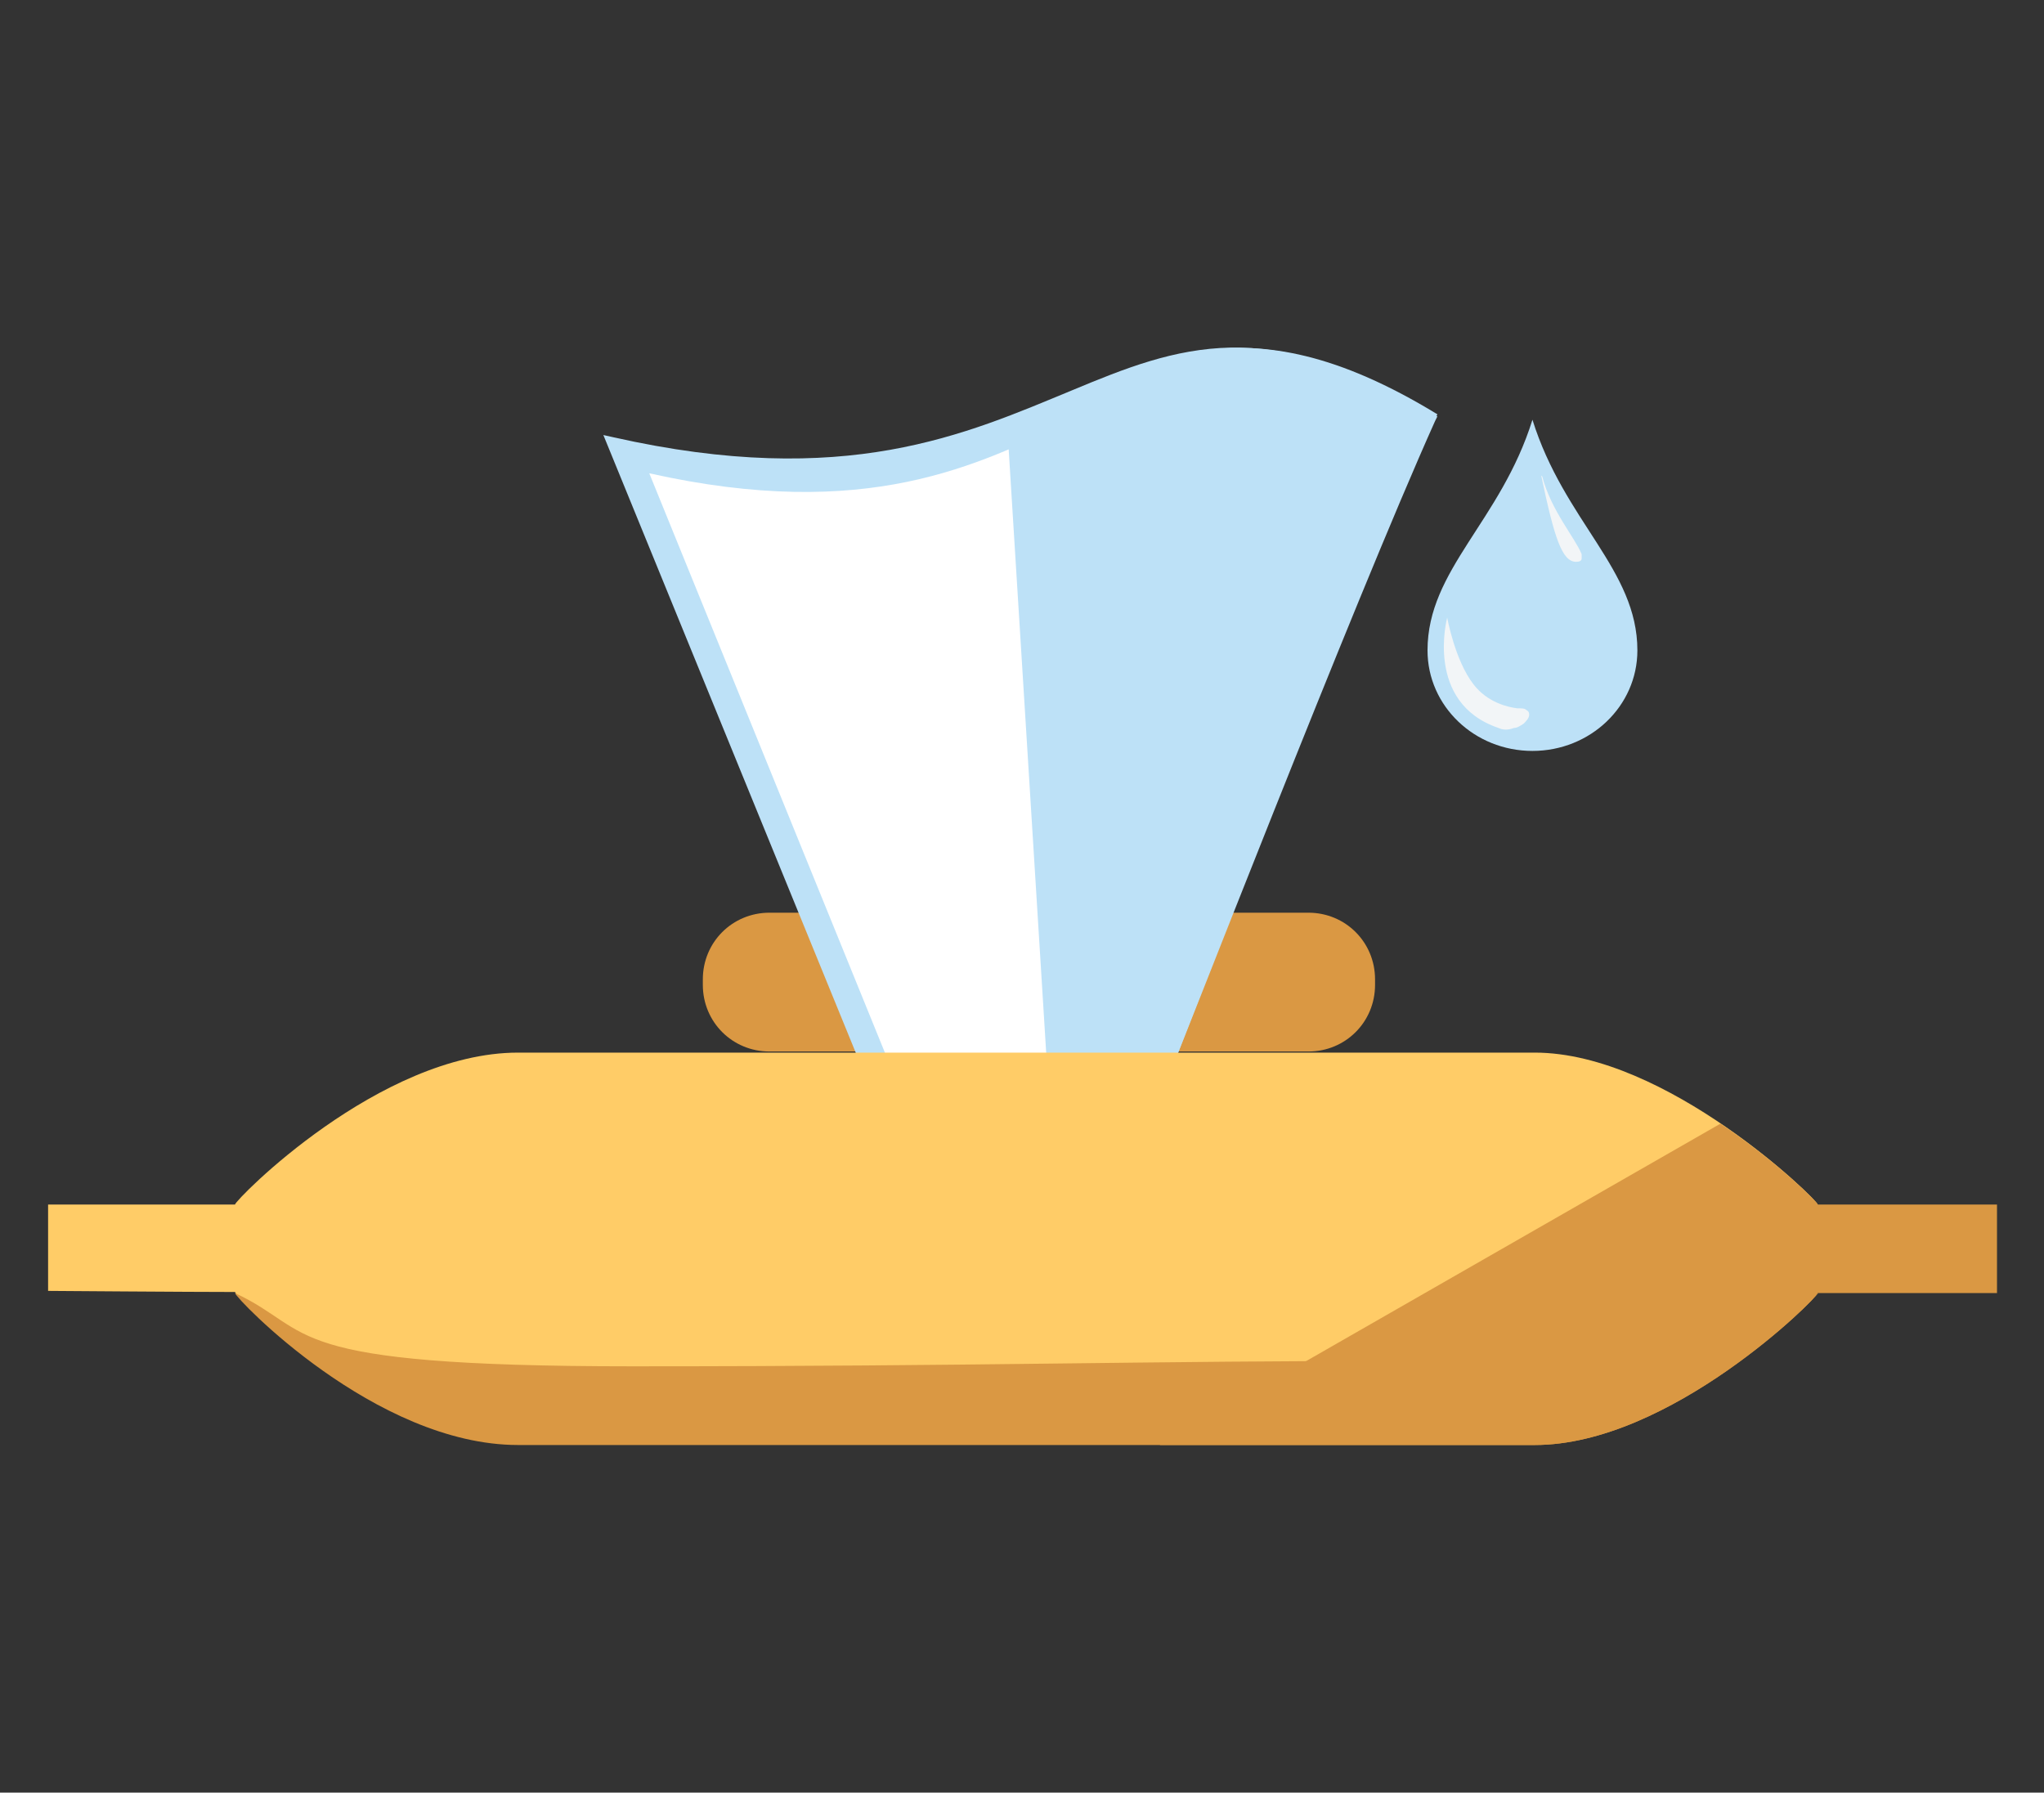 <?xml version="1.0" encoding="UTF-8"?>
<svg xmlns="http://www.w3.org/2000/svg" version="1.1" xmlns:cc="http://creativecommons.org/ns#" xmlns:dc="http://purl.org/dc/elements/1.1/" xmlns:rdf="http://www.w3.org/1999/02/22-rdf-syntax-ns#" xmlns:svg="http://www.w3.org/2000/svg" viewBox="0 0 187 164">
  <rect x="0" y="0" width="187" height="164" fill="#333333" stroke="none"/>
  <!-- Generator: Adobe Illustrator 29.1.0, SVG Export Plug-In . SVG Version: 2.1.0 Build 142)  -->
  <defs>
    <style>
      .st0, .st1 {
        fill: #bde1f7;
      }

      .st2 {
        fill: #da9843;
      }

      .st3 {
        fill: #fff;
      }

      .st3, .st1 {
        fill-rule: evenodd;
      }

      .st4 {
        fill: #ffcc67;
      }

      .st5 {
        fill: #f2f5f7;
      }
    </style>
  </defs>
  <g id="svg8809">
    <g id="g10546">
      <path id="rect10548" class="st2" d="M70.4,83.5h49.3c3.4,0,6.1,2.7,6.1,6.1v.5c0,3.4-2.7,6.1-6.1,6.1h-49.3c-3.4,0-6.1-2.7-6.1-6.1v-.5c0-3.4,2.7-6.1,6.1-6.1Z"/>
      <g id="g10550">
        <path id="path6197" class="st1" d="M112.6,31.8c-5.2.1-9.7,1.9-14.5,3.9-9.7,4-20.7,9.1-42,4.3l-.9-.2,23.7,58h28.4v-.3c.1,0,16.5-42.3,24-59l.2-.4-.4-.2c-7.5-4.6-13.4-6.2-18.6-6.1h0Z"/>
        <path id="path10552" class="st3" d="M105.1,97.6s15.7-42.4,22.8-58c-27.9-17-28.7,12.6-68.5,3.7l21.8,53.6,23.9.6Z"/>
        <path id="path10554" class="st1" d="M107.2,97.8s16.6-43,24.3-59.9c-18.2-11.1-26.4-4.5-39.4.3l3.7,59.5h11.4Z"/>
      </g>
      <path id="path10556" class="st4" d="M47.4,96.3h93c12.1,0,25.9,13.5,25.9,13.9v8c0,.4-13.5,13.9-25.9,13.9H47.4c-13.1,0-25.9-13.5-25.9-13.9-4,0-17.1-.1-17.1-.1v-7.9s14.8,0,17.1,0c0-.4,13.2-13.9,25.9-13.9h0Z"/>
      <path id="path10560" class="st2" d="M157.4,102.8c5.2,3.5,8.9,7.2,8.9,7.4,2.2,0,16.4,0,16.4,0v8.1s-15.1,0-16.4,0c0,.4-13.5,13.9-25.9,13.9h-34.3l51.3-29.4Z"/>
      <path id="path10558" class="st2" d="M166.3,118.3c0,.4-13.5,13.9-25.9,13.9H47.4c-13.1,0-25.9-13.5-25.9-13.9,7.5,3.5,3.6,6.7,36.3,6.7s45.9-.5,72.2-.5,29.2-3.1,36.3-6.1h0Z"/>
    </g>
  </g>
  <g id="Layer_2">
    <g>
      <path class="st0" d="M140.2,38.4s0,0,0,0c0,0,0,0,0,0-2.9,9.3-9.6,13.7-9.6,21.1,0,5.1,4.3,9.2,9.6,9.2h0c5.3,0,9.6-4.1,9.6-9.2,0-7.4-6.7-11.8-9.6-21.1Z"/>
      <path class="st5" d="M132.4,56.5s-2.1,7.8,4.7,10.1c.4.2.9.2,1.4,0,.3,0,.6-.2.9-.4.2-.2.5-.5.5-.8,0-.1,0-.3-.2-.4-.2-.2-.4-.2-.9-.2-.8-.1-2.7-.5-4-2.2-1.7-2.2-2.4-6.1-2.4-6.1Z"/>
      <path class="st5" d="M141.1,43.6c.8,3.1,3,5.6,3.6,7.1,0,.1,0,.3,0,.4,0,.2-.2.3-.5.3-1.3,0-2-2.2-3.2-7.9Z"/>
    </g>
  </g>
</svg>